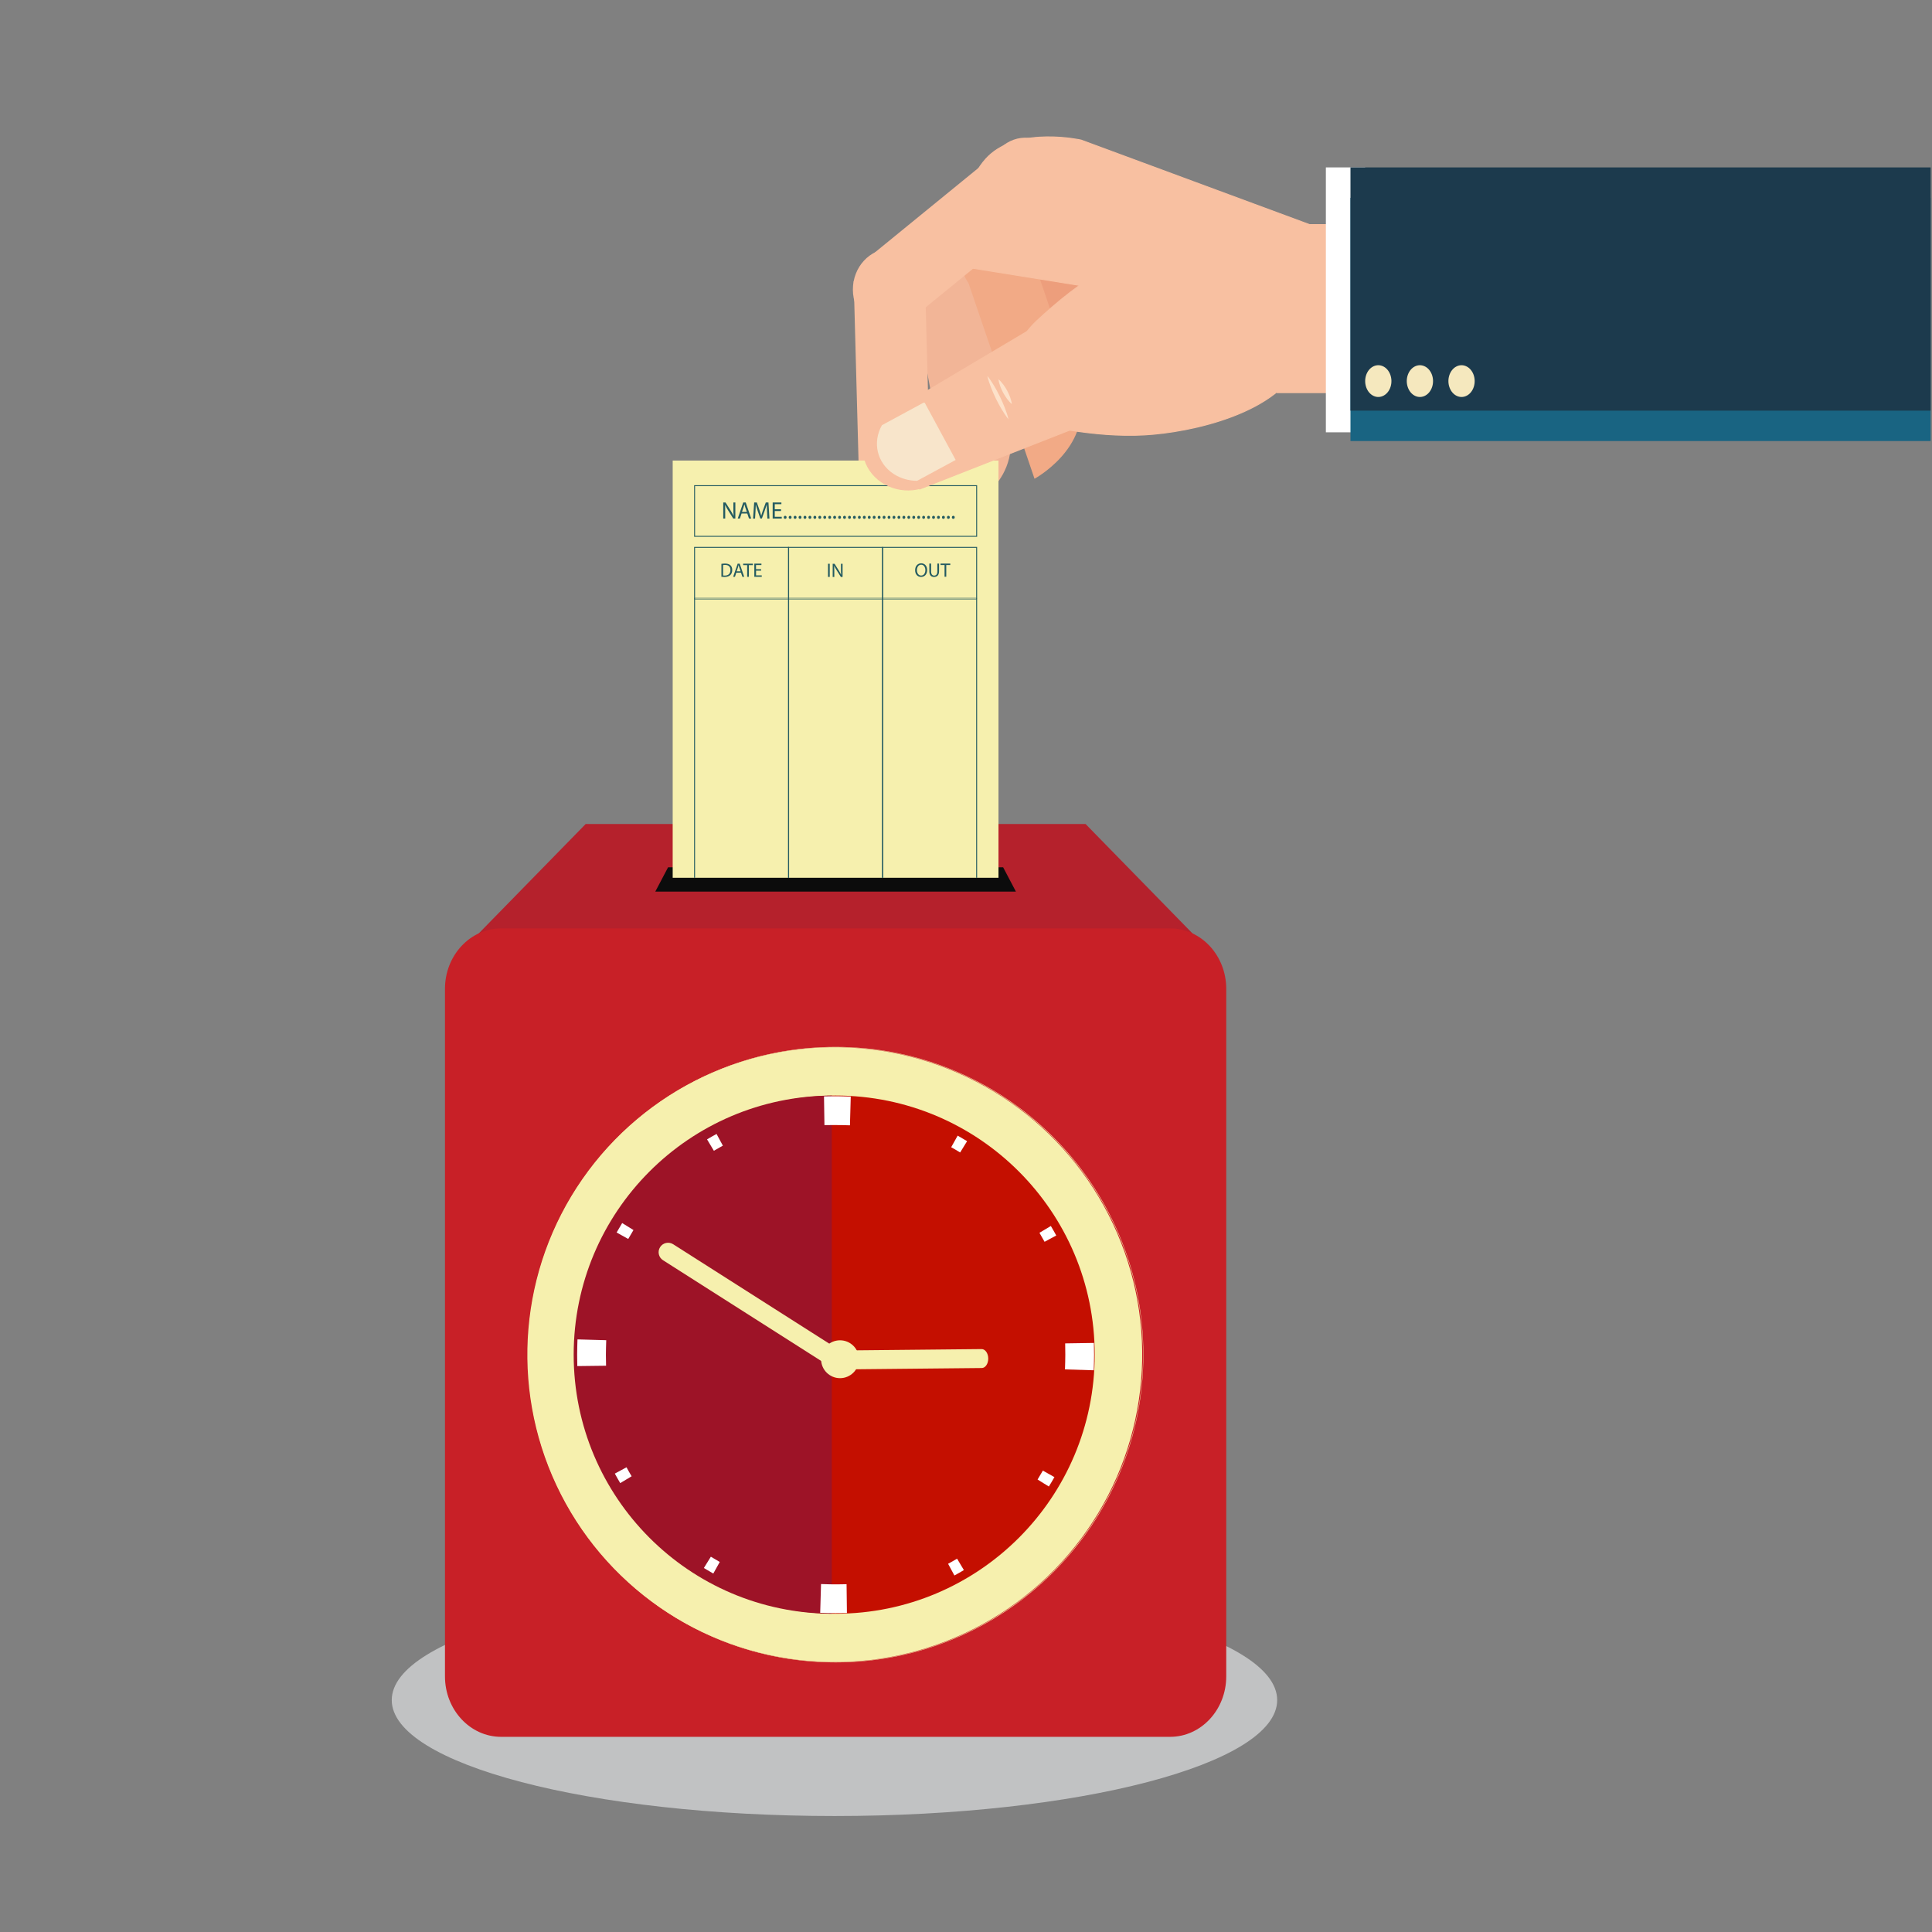 <?xml version="1.0" encoding="utf-8"?>
<!-- Generator: Adobe Illustrator 23.0.3, SVG Export Plug-In . SVG Version: 6.00 Build 0)  -->
<svg version="1.1" id="Layer_1" xmlns="http://www.w3.org/2000/svg" xmlns:xlink="http://www.w3.org/1999/xlink" x="0px" y="0px"
	 viewBox="0 0 600 600" style="enable-background:new 0 0 600 600;" xml:space="preserve">
<rect x="0" y="0" width="600" height="600" fill="#808080" stroke="none"/>
<style type="text/css">
	.st0{opacity:0.64;fill:#E6E7E8;}
	.st1{fill:#ED9E7C;}
	.st2{fill:#F2B597;}
	.st3{fill:#F2AA86;}
	.st4{fill:#F8C0A1;stroke:#F8C0A1;stroke-width:0.291;stroke-miterlimit:10;}
	.st5{fill:#F8C0A1;}
	.st6{fill:#F8C0A1;stroke:#F8C0A1;stroke-width:0.338;stroke-miterlimit:10;}
	.st7{fill:#FFFFFF;}
	.st8{fill:#196482;}
	.st9{fill:#1C3A4D;}
	.st10{fill:#F5E8BE;}
	.st11{fill:#B5212C;}
	.st12{fill:#C82027;}
	.st13{fill:#F6F0AE;}
	.st14{fill:#C40F00;}
	.st15{fill:#9D1327;}
	.st16{fill:#0C0C0C;}
	.st17{fill:#245B61;}
	.st18{fill:none;stroke:#245B61;stroke-width:0.283;stroke-miterlimit:10;}
	.st19{fill:none;stroke:#245B61;stroke-width:0.142;stroke-miterlimit:10;}
	.st20{fill:#F8E5CB;}
	.st21{fill:#FDE1C9;}
</style>
<g>
	<path class="st0" d="M396.64,527.98c0,19.88-61.56,36-137.49,36c-75.93,0-137.49-16.12-137.49-36c0-19.88,61.56-36,137.49-36
		C335.08,491.99,396.64,508.1,396.64,527.98z"/>
	<g>
		<path class="st1" d="M405.17,85.08l-90.56-37.25c0,0-11.21,21.75-7.88,34.72c3.33,12.97,21.92,19.31,21.92,19.31l76.52,15.14
			V85.08z"/>
		<g>
			
				<rect x="287.95" y="88.54" transform="matrix(0.983 -0.185 0.185 0.983 -16.105 57.374)" class="st2" width="21.38" height="52.47"/>
			<polygon class="st2" points="310.2,59.22 285.67,84.76 301.09,99.57 335.07,64.2 329.89,59.22 			"/>
			<path class="st2" d="M319.26,59.22c1.89,4.31,6.33,7.16,11.29,6.78c4.34-0.33,7.93-3.06,9.56-6.78H319.26z"/>
			<path class="st2" d="M305.85,89.71c0.99,6.21-3.25,12.04-9.45,13.03c-6.21,0.99-12.04-3.25-13.03-9.45
				c-0.99-6.21,3.25-12.04,9.45-13.02C299.03,79.27,304.87,83.5,305.85,89.71z"/>
			<path class="st2" d="M293.97,147.69l2.31,12.25c0,0,18.44-6.82,17.62-23.35l-21.27,4.02L293.97,147.69z"/>
		</g>
		<g>
			
				<rect x="306.53" y="77.39" transform="matrix(0.947 -0.323 0.323 0.947 -16.47 107.876)" class="st3" width="21.38" height="52.47"/>
			<polygon class="st3" points="312.31,58.82 300.14,75.75 317.49,88.23 337.49,60.42 			"/>
			<path class="st3" d="M320.82,77.8c1.86,6-1.51,12.38-7.51,14.23c-6,1.85-12.38-1.51-14.23-7.51c-1.85-6,1.51-12.38,7.51-14.23
				C312.59,68.43,318.96,71.79,320.82,77.8z"/>
			<path class="st3" d="M317.26,136.88l4.02,11.8c0,0,17.29-9.36,14.14-25.61l-20.49,6.98L317.26,136.88z"/>
		</g>
		<g>
			<path class="st4" d="M411.34,71.47L335.75,43.5c0,0-19.16-4.3-28.78,5.02c-9.62,9.32-11.41,33.73-11.41,33.73l115.78,18.61V71.47
				z"/>
			<g>
				<polygon class="st5" points="288.83,145.24 266.7,145.93 265.13,87.37 287.26,86.68 				"/>
				<polygon class="st5" points="281.95,99.96 268.6,80.93 309.09,47.89 322.44,66.92 				"/>
				<path class="st5" d="M330.23,56.5c-0.53,6.99-6.22,12.2-12.71,11.62c-6.48-0.57-11.31-6.71-10.78-13.7
					c0.53-6.99,6.22-12.2,12.71-11.62C325.94,43.37,330.76,49.5,330.23,56.5z"/>
				<path class="st5" d="M288.43,89.93c0,7.02-5.27,12.71-11.78,12.71s-11.78-5.69-11.78-12.71c0-7.02,5.27-12.71,11.78-12.71
					S288.43,82.91,288.43,89.93z"/>
				<path class="st5" d="M266.86,151.78l0.37,13.91c0,0,19.96-4.29,21.81-22.66l-22.4,0.7L266.86,151.78z"/>
			</g>
			<rect x="396.64" y="69.77" class="st6" width="46" height="52.15"/>
		</g>
	</g>
	<g>
		<rect x="411.76" y="51.99" class="st7" width="12.21" height="82.27"/>
		<rect x="419.4" y="61.43" class="st8" width="180.17" height="75.54"/>
		<rect x="419.4" y="51.99" class="st9" width="180.17" height="75.54"/>
		<path class="st10" d="M426.63,122.98c2.11,0.95,4.46-0.36,5.24-2.91c0.78-2.55-0.3-5.39-2.41-6.34c-2.11-0.95-4.46,0.36-5.24,2.91
			C423.44,119.19,424.52,122.03,426.63,122.98z"/>
		<path class="st10" d="M439.55,122.98c2.11,0.95,4.46-0.36,5.24-2.91c0.78-2.55-0.29-5.39-2.41-6.34
			c-2.11-0.95-4.46,0.36-5.24,2.91C436.36,119.19,437.44,122.03,439.55,122.98z"/>
		<path class="st10" d="M452.48,122.98c2.11,0.95,4.46-0.36,5.24-2.91c0.78-2.55-0.29-5.39-2.41-6.34
			c-2.11-0.95-4.46,0.36-5.24,2.91C449.29,119.19,450.37,122.03,452.48,122.98z"/>
	</g>
	<g>
		<polygon class="st11" points="337.14,255.91 259.51,255.91 259.5,255.91 181.88,255.91 148.25,290.32 259.5,290.32 259.51,290.32 
			370.76,290.32 		"/>
		<path class="st12" d="M380.82,520.61c0,10.37-7.81,18.78-17.44,18.78H155.63c-9.63,0-17.44-8.41-17.44-18.78V307.1
			c0-10.37,7.81-18.78,17.44-18.78h207.75c9.63,0,17.44,8.41,17.44,18.78V520.61z"/>
		<g>
			<g>
				
					<ellipse transform="matrix(0.084 -0.996 0.996 0.084 -181.567 643.831)" class="st13" cx="259.51" cy="420.7" rx="95.52" ry="95.52"/>
				<path class="st13" d="M259.51,516.27c-12.9,0-25.42-2.53-37.2-7.51c-11.38-4.81-21.6-11.7-30.38-20.48
					c-8.78-8.78-15.67-19-20.48-30.38c-4.98-11.78-7.51-24.3-7.51-37.2c0-12.9,2.53-25.42,7.51-37.2
					c4.81-11.38,11.7-21.6,20.48-30.38c8.78-8.78,19-15.67,30.38-20.48c11.78-4.98,24.3-7.51,37.2-7.51c12.9,0,25.42,2.53,37.2,7.51
					c11.38,4.81,21.6,11.7,30.38,20.48c8.78,8.78,15.67,19,20.48,30.38c4.98,11.78,7.51,24.3,7.51,37.2c0,12.9-2.53,25.42-7.51,37.2
					c-4.81,11.38-11.7,21.6-20.48,30.38c-8.78,8.78-19,15.67-30.38,20.48C284.92,513.74,272.41,516.27,259.51,516.27z
					 M259.51,325.22c-52.65,0-95.48,42.83-95.48,95.48c0,52.65,42.83,95.48,95.48,95.48c52.65,0,95.48-42.83,95.48-95.48
					C354.98,368.05,312.15,325.22,259.51,325.22z"/>
			</g>
			<g>
				<path class="st14" d="M339.97,420.7c0,44.44-36.03,80.46-80.46,80.46c-44.44,0-80.46-36.02-80.46-80.46
					c0-44.44,36.02-80.47,80.46-80.47C303.94,340.24,339.97,376.26,339.97,420.7z"/>
			</g>
			<g>
				<path class="st15" d="M258.31,340.24c-44.3,0.17-80.15,36.12-80.15,80.46c0,44.34,35.86,80.29,80.15,80.46V340.24z"/>
			</g>
			<path class="st13" d="M266.76,422.12c0,3.25-2.63,5.88-5.88,5.88c-3.25,0-5.88-2.63-5.88-5.88c0-3.25,2.63-5.88,5.88-5.88
				C264.13,416.24,266.76,418.88,266.76,422.12z"/>
			<path class="st13" d="M261.65,419.9c1.37,0.87,1.77,2.69,0.9,4.06l0,0c-0.87,1.37-2.69,1.78-4.06,0.9l-52.59-33.49
				c-1.37-0.87-1.77-2.69-0.9-4.06l0,0c0.87-1.37,2.69-1.77,4.06-0.9L261.65,419.9z"/>
			<path class="st13" d="M261.81,425.28c-1.12,0.01-2.05-1.3-2.06-2.92l0,0c-0.02-1.63,0.88-2.95,2-2.96l43.1-0.43
				c1.12-0.01,2.05,1.3,2.06,2.92l0,0c0.01,1.62-0.88,2.95-2,2.96L261.81,425.28z"/>
			<g>
				<g>
					<path class="st7" d="M259.48,498.56c-0.76,0-1.53-0.01-2.3-0.03l0.12-4.12c1.05,0.03,2.12,0.04,3.18,0.03h0.04l0.05,4.12
						l-0.04,0C260.19,498.56,259.84,498.56,259.48,498.56z M296.4,489.28l-1.96-3.63c0.93-0.51,1.88-1.04,2.79-1.59l2.11,3.54
						C298.38,488.18,297.39,488.75,296.4,489.28z M221.52,488.68c-0.98-0.55-1.97-1.13-2.93-1.72l2.17-3.51
						c0.91,0.56,1.84,1.11,2.77,1.63L221.52,488.68z M325.73,461.65l-3.5-2.17c0.56-0.91,1.11-1.84,1.64-2.77l3.59,2.02
						C326.91,459.71,326.33,460.7,325.73,461.65z M192.62,460.59c-0.58-0.97-1.14-1.96-1.68-2.95l3.63-1.96
						c0.5,0.94,1.04,1.88,1.59,2.79L192.62,460.59z M337.33,423.06l-4.12-0.12c0.02-0.73,0.03-1.48,0.03-2.22c0-0.33,0-0.67-0.01-1
						l0-0.16l4.12-0.06l0,0.17c0,0.35,0.01,0.7,0.01,1.05C337.36,421.5,337.35,422.29,337.33,423.06z M181.66,421.82l0-0.07
						c-0.01-0.36-0.01-0.71-0.01-1.06c0-0.75,0.01-1.51,0.03-2.25l4.12,0.12c-0.02,0.71-0.03,1.42-0.03,2.14c0,0.33,0,0.67,0.01,1
						l0,0.09L181.66,421.82z M324.4,385.65c-0.51-0.94-1.04-1.87-1.59-2.79l3.54-2.12c0.58,0.97,1.14,1.96,1.68,2.95L324.4,385.65z
						 M195.1,384.77l-3.6-2.01c0.55-0.98,1.13-1.97,1.72-2.93l3.51,2.17C196.18,382.9,195.63,383.83,195.1,384.77z M298.18,357.91
						c-0.91-0.56-1.84-1.11-2.78-1.63l2.01-3.6c0.98,0.55,1.97,1.13,2.93,1.72L298.18,357.91z M221.7,357.38l-2.12-3.54
						c0.97-0.58,1.96-1.14,2.95-1.68l1.96,3.63C223.56,356.3,222.62,356.83,221.7,357.38z M261.62,346.99
						c-1.03-0.03-2.06-0.04-3.1-0.02l-0.12,0l-0.07-4.12l0.13,0c1.09-0.01,2.18-0.01,3.27,0.02L261.62,346.99z"/>
				</g>
			</g>
			<g>
				<g>
					<g>
						<path class="st7" d="M260.49,494.43c-1.06,0.01-2.12,0-3.18-0.03l-0.12,4.12c0.76,0.02,1.53,0.03,2.3,0.03
							c0.35,0,0.7,0,1.05-0.01l0.04,0l-0.05-4.12H260.49z"/>
						<path class="st7" d="M181.68,418.43c-0.02,0.74-0.03,1.5-0.03,2.25c0,0.35,0,0.7,0.01,1.06l0,0.07l4.12-0.05l0-0.09
							c0-0.33-0.01-0.67-0.01-1c0-0.71,0.01-1.43,0.03-2.14L181.68,418.43z"/>
						<path class="st7" d="M258.47,342.85l-0.13,0l0.07,4.12l0.12,0c1.03-0.01,2.07-0.01,3.1,0.02l0.12-4.12
							C260.65,342.84,259.56,342.84,258.47,342.85z"/>
						<path class="st7" d="M337.36,419.67l0-0.17l-4.12,0.06l0,0.16c0,0.33,0.01,0.67,0.01,1c0,0.74-0.01,1.49-0.03,2.22l4.12,0.12
							c0.02-0.77,0.03-1.56,0.03-2.34C337.36,420.37,337.36,420.02,337.36,419.67z"/>
						<path class="st7" d="M260.45,492.03c-1.02,0.02-2.06,0.01-3.07-0.02l-2.4-0.07l-0.26,8.93l2.4,0.07
							c0.79,0.02,1.59,0.03,2.37,0.03c0.36,0,0.73,0,1.07-0.01l2.46-0.02l-0.11-8.95L260.45,492.03z"/>
						<path class="st7" d="M188.18,421.65c0-0.32-0.01-0.65-0.01-0.97c0-0.69,0.01-1.38,0.03-2.07l0.07-2.4l-8.93-0.25l-0.07,2.4
							c-0.02,0.77-0.03,1.55-0.03,2.32c0,0.36,0,0.72,0.01,1.1l0.04,2.47l8.93-0.11L188.18,421.65z"/>
						<path class="st7" d="M339.76,419.63l-0.04-2.57l-8.92,0.14l0.03,2.56c0.01,0.32,0.01,0.65,0.01,0.97
							c0,0.72-0.01,1.45-0.03,2.15l-0.07,2.4l8.93,0.27l0.07-2.4c0.02-0.79,0.04-1.61,0.04-2.41
							C339.77,420.36,339.77,420,339.76,419.63z"/>
						<path class="st7" d="M258.44,340.45l-2.54,0.04l0.14,8.93l2.52-0.03c1-0.01,2.01-0.01,3,0.02l2.4,0.07l0.25-8.93l-2.4-0.07
							C260.69,340.44,259.56,340.43,258.44,340.45z"/>
					</g>
				</g>
			</g>
		</g>
		<polygon class="st16" points="311.53,269.34 259.5,269.34 207.48,269.34 203.51,276.89 259.5,276.89 315.5,276.89 		"/>
		<g>
			<rect x="208.91" y="143.03" class="st13" width="101.18" height="129.57"/>
			<g>
				<path class="st17" d="M224.61,161.05v-5h0.71l1.6,2.53c0.36,0.59,0.66,1.11,0.89,1.62l0.02-0.01c-0.06-0.67-0.07-1.28-0.07-2.06
					v-2.09h0.61v5h-0.65l-1.59-2.54c-0.35-0.56-0.68-1.13-0.93-1.67l-0.02,0.01c0.04,0.63,0.04,1.23,0.04,2.06v2.14H224.61z"/>
				<path class="st17" d="M230.3,159.47l-0.52,1.57h-0.67l1.71-5h0.77l1.71,5h-0.69l-0.53-1.57H230.3z M231.94,158.97l-0.5-1.44
					c-0.11-0.33-0.19-0.62-0.26-0.91h-0.01c-0.07,0.29-0.15,0.6-0.25,0.9l-0.49,1.45H231.94z"/>
				<path class="st17" d="M238.21,158.85c-0.04-0.7-0.08-1.54-0.08-2.16h-0.01c-0.18,0.58-0.38,1.21-0.63,1.9l-0.88,2.43h-0.49
					l-0.82-2.38c-0.24-0.71-0.43-1.35-0.57-1.94h-0.01c-0.01,0.62-0.05,1.45-0.1,2.21l-0.13,2.14h-0.62l0.35-5h0.82l0.85,2.42
					c0.21,0.62,0.37,1.17,0.5,1.69h0.02c0.13-0.5,0.31-1.05,0.53-1.69l0.89-2.42h0.82l0.31,5h-0.64L238.21,158.85z"/>
				<path class="st17" d="M242.55,158.7h-1.94v1.8h2.17v0.54h-2.82v-5h2.71v0.54h-2.06v1.58h1.94V158.7z"/>
				<path class="st17" d="M243.4,160.66c0-0.27,0.19-0.47,0.44-0.47c0.26,0,0.44,0.19,0.44,0.47c0,0.27-0.18,0.47-0.45,0.47
					C243.58,161.13,243.4,160.93,243.4,160.66z"/>
				<path class="st17" d="M244.94,160.66c0-0.27,0.19-0.47,0.45-0.47c0.26,0,0.44,0.19,0.44,0.47c0,0.27-0.18,0.47-0.45,0.47
					C245.12,161.13,244.94,160.93,244.94,160.66z"/>
				<path class="st17" d="M246.48,160.66c0-0.27,0.19-0.47,0.45-0.47c0.26,0,0.44,0.19,0.44,0.47c0,0.27-0.18,0.47-0.45,0.47
					C246.65,161.13,246.48,160.93,246.48,160.66z"/>
				<path class="st17" d="M248.01,160.66c0-0.27,0.19-0.47,0.45-0.47c0.26,0,0.44,0.19,0.44,0.47c0,0.27-0.18,0.47-0.45,0.47
					C248.19,161.13,248.01,160.93,248.01,160.66z"/>
				<path class="st17" d="M249.55,160.66c0-0.27,0.18-0.47,0.44-0.47c0.26,0,0.44,0.19,0.44,0.47c0,0.27-0.18,0.47-0.45,0.47
					C249.73,161.13,249.55,160.93,249.55,160.66z"/>
				<path class="st17" d="M251.08,160.66c0-0.27,0.18-0.47,0.45-0.47c0.26,0,0.44,0.19,0.44,0.47c0,0.27-0.18,0.47-0.45,0.47
					C251.26,161.13,251.08,160.93,251.08,160.66z"/>
				<path class="st17" d="M252.62,160.66c0-0.27,0.18-0.47,0.44-0.47c0.26,0,0.44,0.19,0.44,0.47c0,0.27-0.18,0.47-0.45,0.47
					C252.8,161.13,252.62,160.93,252.62,160.66z"/>
				<path class="st17" d="M254.15,160.66c0-0.27,0.18-0.47,0.45-0.47c0.26,0,0.44,0.19,0.44,0.47c0,0.27-0.18,0.47-0.45,0.47
					C254.33,161.13,254.15,160.93,254.15,160.66z"/>
				<path class="st17" d="M255.69,160.66c0-0.27,0.19-0.47,0.44-0.47c0.26,0,0.44,0.19,0.44,0.47c0,0.27-0.18,0.47-0.45,0.47
					C255.87,161.13,255.69,160.93,255.69,160.66z"/>
				<path class="st17" d="M257.23,160.66c0-0.27,0.19-0.47,0.44-0.47c0.26,0,0.44,0.19,0.44,0.47c0,0.27-0.18,0.47-0.45,0.47
					C257.4,161.13,257.23,160.93,257.23,160.66z"/>
				<path class="st17" d="M258.76,160.66c0-0.27,0.19-0.47,0.45-0.47c0.26,0,0.44,0.19,0.44,0.47c0,0.27-0.18,0.47-0.45,0.47
					C258.94,161.13,258.76,160.93,258.76,160.66z"/>
				<path class="st17" d="M260.3,160.66c0-0.27,0.19-0.47,0.44-0.47c0.26,0,0.44,0.19,0.44,0.47c0,0.27-0.18,0.47-0.45,0.47
					C260.47,161.13,260.3,160.93,260.3,160.66z"/>
				<path class="st17" d="M261.83,160.66c0-0.27,0.19-0.47,0.45-0.47c0.26,0,0.44,0.19,0.44,0.47c0,0.27-0.18,0.47-0.45,0.47
					C262.01,161.13,261.83,160.93,261.83,160.66z"/>
				<path class="st17" d="M263.37,160.66c0-0.27,0.18-0.47,0.45-0.47c0.26,0,0.44,0.19,0.44,0.47c0,0.27-0.18,0.47-0.45,0.47
					C263.54,161.13,263.37,160.93,263.37,160.66z"/>
				<path class="st17" d="M264.9,160.66c0-0.27,0.19-0.47,0.44-0.47c0.26,0,0.44,0.19,0.44,0.47c0,0.27-0.18,0.47-0.45,0.47
					C265.08,161.13,264.9,160.93,264.9,160.66z"/>
				<path class="st17" d="M266.44,160.66c0-0.27,0.19-0.47,0.44-0.47c0.26,0,0.44,0.19,0.44,0.47c0,0.27-0.18,0.47-0.45,0.47
					C266.62,161.13,266.44,160.93,266.44,160.66z"/>
				<path class="st17" d="M267.97,160.66c0-0.27,0.18-0.47,0.45-0.47c0.26,0,0.44,0.19,0.44,0.47c0,0.27-0.18,0.47-0.45,0.47
					C268.15,161.13,267.97,160.93,267.97,160.66z"/>
				<path class="st17" d="M269.51,160.66c0-0.27,0.18-0.47,0.44-0.47c0.26,0,0.44,0.19,0.44,0.47c0,0.27-0.18,0.47-0.45,0.47
					C269.69,161.13,269.51,160.93,269.51,160.66z"/>
				<path class="st17" d="M271.04,160.66c0-0.27,0.18-0.47,0.44-0.47c0.26,0,0.44,0.19,0.44,0.47c0,0.27-0.18,0.47-0.45,0.47
					C271.22,161.13,271.04,160.93,271.04,160.66z"/>
				<path class="st17" d="M272.58,160.66c0-0.27,0.18-0.47,0.44-0.47c0.26,0,0.44,0.19,0.44,0.47c0,0.27-0.18,0.47-0.45,0.47
					C272.76,161.13,272.58,160.93,272.58,160.66z"/>
				<path class="st17" d="M274.11,160.66c0-0.27,0.19-0.47,0.45-0.47c0.26,0,0.44,0.19,0.44,0.47c0,0.27-0.18,0.47-0.45,0.47
					C274.29,161.13,274.11,160.93,274.11,160.66z"/>
				<path class="st17" d="M275.65,160.66c0-0.27,0.18-0.47,0.44-0.47c0.26,0,0.44,0.19,0.44,0.47c0,0.27-0.18,0.47-0.45,0.47
					C275.83,161.13,275.65,160.93,275.65,160.66z"/>
				<path class="st17" d="M277.19,160.66c0-0.27,0.19-0.47,0.44-0.47c0.26,0,0.44,0.19,0.44,0.47c0,0.27-0.18,0.47-0.45,0.47
					C277.36,161.13,277.19,160.93,277.19,160.66z"/>
				<path class="st17" d="M278.72,160.66c0-0.27,0.19-0.47,0.45-0.47c0.26,0,0.44,0.19,0.44,0.47c0,0.27-0.18,0.47-0.45,0.47
					C278.9,161.13,278.72,160.93,278.72,160.66z"/>
				<path class="st17" d="M280.26,160.66c0-0.27,0.18-0.47,0.45-0.47c0.26,0,0.44,0.19,0.44,0.47c0,0.27-0.18,0.47-0.45,0.47
					C280.44,161.13,280.26,160.93,280.26,160.66z"/>
				<path class="st17" d="M281.79,160.66c0-0.27,0.19-0.47,0.44-0.47c0.26,0,0.44,0.19,0.44,0.47c0,0.27-0.18,0.47-0.45,0.47
					C281.97,161.13,281.79,160.93,281.79,160.66z"/>
				<path class="st17" d="M283.33,160.66c0-0.27,0.18-0.47,0.44-0.47c0.26,0,0.44,0.19,0.44,0.47c0,0.27-0.18,0.47-0.45,0.47
					C283.51,161.13,283.33,160.93,283.33,160.66z"/>
				<path class="st17" d="M284.86,160.66c0-0.27,0.18-0.47,0.45-0.47c0.26,0,0.44,0.19,0.44,0.47c0,0.27-0.18,0.47-0.45,0.47
					C285.04,161.13,284.86,160.93,284.86,160.66z"/>
				<path class="st17" d="M286.4,160.66c0-0.27,0.18-0.47,0.44-0.47c0.26,0,0.44,0.19,0.44,0.47c0,0.27-0.18,0.47-0.45,0.47
					C286.58,161.13,286.4,160.93,286.4,160.66z"/>
				<path class="st17" d="M287.94,160.66c0-0.27,0.18-0.47,0.44-0.47c0.26,0,0.44,0.19,0.44,0.47c0,0.27-0.18,0.47-0.45,0.47
					C288.11,161.13,287.94,160.93,287.94,160.66z"/>
				<path class="st17" d="M289.47,160.66c0-0.27,0.19-0.47,0.45-0.47c0.26,0,0.44,0.19,0.44,0.47c0,0.27-0.18,0.47-0.45,0.47
					C289.65,161.13,289.47,160.93,289.47,160.66z"/>
				<path class="st17" d="M291,160.66c0-0.27,0.19-0.47,0.45-0.47c0.26,0,0.44,0.19,0.44,0.47c0,0.27-0.18,0.47-0.45,0.47
					C291.18,161.13,291,160.93,291,160.66z"/>
				<path class="st17" d="M292.54,160.66c0-0.27,0.19-0.47,0.45-0.47c0.26,0,0.44,0.19,0.44,0.47c0,0.27-0.18,0.47-0.45,0.47
					C292.72,161.13,292.54,160.93,292.54,160.66z"/>
				<path class="st17" d="M294.08,160.66c0-0.27,0.19-0.47,0.45-0.47c0.26,0,0.44,0.19,0.44,0.47c0,0.27-0.18,0.47-0.45,0.47
					C294.25,161.13,294.08,160.93,294.08,160.66z"/>
				<path class="st17" d="M295.61,160.66c0-0.27,0.19-0.47,0.45-0.47c0.26,0,0.44,0.19,0.44,0.47c0,0.27-0.18,0.47-0.45,0.47
					C295.79,161.13,295.61,160.93,295.61,160.66z"/>
			</g>
			<polygon class="st17" points="215.85,272.6 215.85,170.13 244.76,170.13 244.76,272.6 245.05,272.6 245.05,169.85 215.56,169.85 
				215.56,272.6 			"/>
			<rect x="215.71" y="150.83" class="st18" width="87.6" height="15.73"/>
			<polygon class="st17" points="245.05,272.6 245.05,170.13 273.96,170.13 273.96,272.6 274.25,272.6 274.25,169.85 244.76,169.85 
				244.76,272.6 			"/>
			<polygon class="st17" points="274.25,272.6 274.25,170.13 303.16,170.13 303.16,272.6 303.45,272.6 303.45,169.85 273.96,169.85 
				273.96,272.6 			"/>
			<g>
				<path class="st17" d="M224.04,175.11c0.32-0.05,0.7-0.09,1.12-0.09c0.76,0,1.3,0.18,1.66,0.51c0.37,0.33,0.58,0.81,0.58,1.47
					c0,0.67-0.21,1.21-0.59,1.59c-0.39,0.38-1.02,0.59-1.81,0.59c-0.38,0-0.69-0.02-0.96-0.05V175.11z M224.57,178.73
					c0.13,0.02,0.33,0.02,0.53,0.02c1.13,0,1.74-0.63,1.74-1.73c0.01-0.97-0.54-1.58-1.66-1.58c-0.27,0-0.48,0.02-0.62,0.06V178.73z
					"/>
				<path class="st17" d="M228.66,177.85l-0.42,1.29h-0.55l1.4-4.09h0.63l1.4,4.09h-0.56l-0.44-1.29H228.66z M230.01,177.44
					l-0.41-1.18c-0.09-0.27-0.15-0.51-0.21-0.75h-0.01c-0.06,0.24-0.12,0.49-0.21,0.74l-0.4,1.18H230.01z"/>
				<path class="st17" d="M232.03,175.5h-1.24v-0.45h3.03v0.45h-1.25v3.64h-0.53V175.5z"/>
				<path class="st17" d="M236.38,177.22h-1.58v1.47h1.77v0.44h-2.31v-4.09h2.21v0.44h-1.68v1.29h1.58V177.22z"/>
			</g>
			<g>
				<path class="st17" d="M257.68,175.08v4.09h-0.53v-4.09H257.68z"/>
				<path class="st17" d="M258.6,179.18v-4.09h0.58l1.3,2.07c0.3,0.48,0.54,0.91,0.73,1.33l0.02-0.01
					c-0.05-0.55-0.06-1.04-0.06-1.68v-1.71h0.5v4.09h-0.53l-1.3-2.07c-0.29-0.46-0.56-0.92-0.76-1.37l-0.02,0.01
					c0.03,0.52,0.04,1.01,0.04,1.69v1.75H258.6z"/>
			</g>
			<g>
				<path class="st17" d="M287.94,177.02c0,1.4-0.86,2.15-1.9,2.15c-1.09,0-1.84-0.84-1.84-2.08c0-1.3,0.8-2.15,1.89-2.15
					C287.22,174.95,287.94,175.8,287.94,177.02z M284.76,177.08c0,0.88,0.47,1.66,1.31,1.66c0.84,0,1.31-0.77,1.31-1.7
					c0-0.82-0.43-1.67-1.3-1.67C285.2,175.38,284.76,176.19,284.76,177.08z"/>
				<path class="st17" d="M289.16,175.02v2.43c0,0.91,0.41,1.3,0.95,1.3c0.6,0,0.99-0.4,0.99-1.3v-2.43h0.53v2.39
					c0,1.26-0.66,1.77-1.55,1.77c-0.84,0-1.47-0.47-1.47-1.75v-2.41H289.16z"/>
				<path class="st17" d="M293.33,175.47h-1.24v-0.45h3.03v0.45h-1.25v3.64h-0.53V175.47z"/>
			</g>
			<rect x="215.71" y="185.76" class="st19" width="87.6" height="0.3"/>
		</g>
	</g>
	<g>
		<g>
			<polygon class="st4" points="326.94,98.2 347.56,127.55 285.63,151.87 273.06,130.21 			"/>
			<path class="st4" d="M275.41,129c6.56-2.73,14.54,0.01,17.84,6.12c3.3,6.11,0.66,13.27-5.9,16c-6.56,2.73-14.54-0.01-17.84-6.12
				C266.21,138.89,268.86,131.73,275.41,129z"/>
			<g>
				<g>
					<path class="st4" d="M404.37,111.34c6.82-18.51-19-30.42-33.46-32.79c-8.6-1.41-17.55-0.42-26.79,4.52
						c-8.16,4.36-15.73,10.6-22.15,16.58c-7.85,7.3-11.26,20.22-15.69,29.24c15.3,2.45,30.01,6.63,46.29,6.29
						c0.92-0.02,1.85-0.05,2.78-0.1C369.54,134.32,398.1,128.37,404.37,111.34z"/>
				</g>
			</g>
		</g>
		<path class="st20" d="M284.82,149.32l11.97-6.48l-9.61-17.77c-0.12-0.01-0.24-0.01-0.36-0.02l-12.92,6.99
			c-3,5.28-1.6,11.72,3.62,15.14C279.71,148.61,282.26,149.31,284.82,149.32z"/>
		<g>
			<g>
				<line class="st21" x1="313.19" y1="130.21" x2="306.62" y2="116.73"/>
				<path class="st21" d="M313.19,130.21c-0.29-1.25-0.7-2.44-1.16-3.61c-0.46-1.17-0.95-2.31-1.5-3.44
					c-0.54-1.13-1.14-2.22-1.78-3.3c-0.64-1.08-1.32-2.14-2.13-3.13c0.29,1.25,0.7,2.44,1.15,3.61c0.46,1.17,0.95,2.32,1.5,3.44
					c0.55,1.12,1.14,2.22,1.78,3.3C311.7,128.15,312.38,129.21,313.19,130.21z"/>
			</g>
			<g>
				<line class="st21" x1="314.23" y1="125.48" x2="310.09" y2="117.82"/>
				<path class="st21" d="M314.23,125.48c-0.09-0.78-0.31-1.48-0.55-2.18c-0.26-0.69-0.56-1.35-0.9-1.99
					c-0.34-0.64-0.73-1.25-1.17-1.85c-0.44-0.59-0.91-1.16-1.52-1.66c0.09,0.78,0.31,1.48,0.55,2.18c0.25,0.69,0.56,1.35,0.9,1.99
					c0.35,0.64,0.73,1.25,1.17,1.84C313.16,124.41,313.63,124.98,314.23,125.48z"/>
			</g>
		</g>
	</g>
</g>
</svg>
